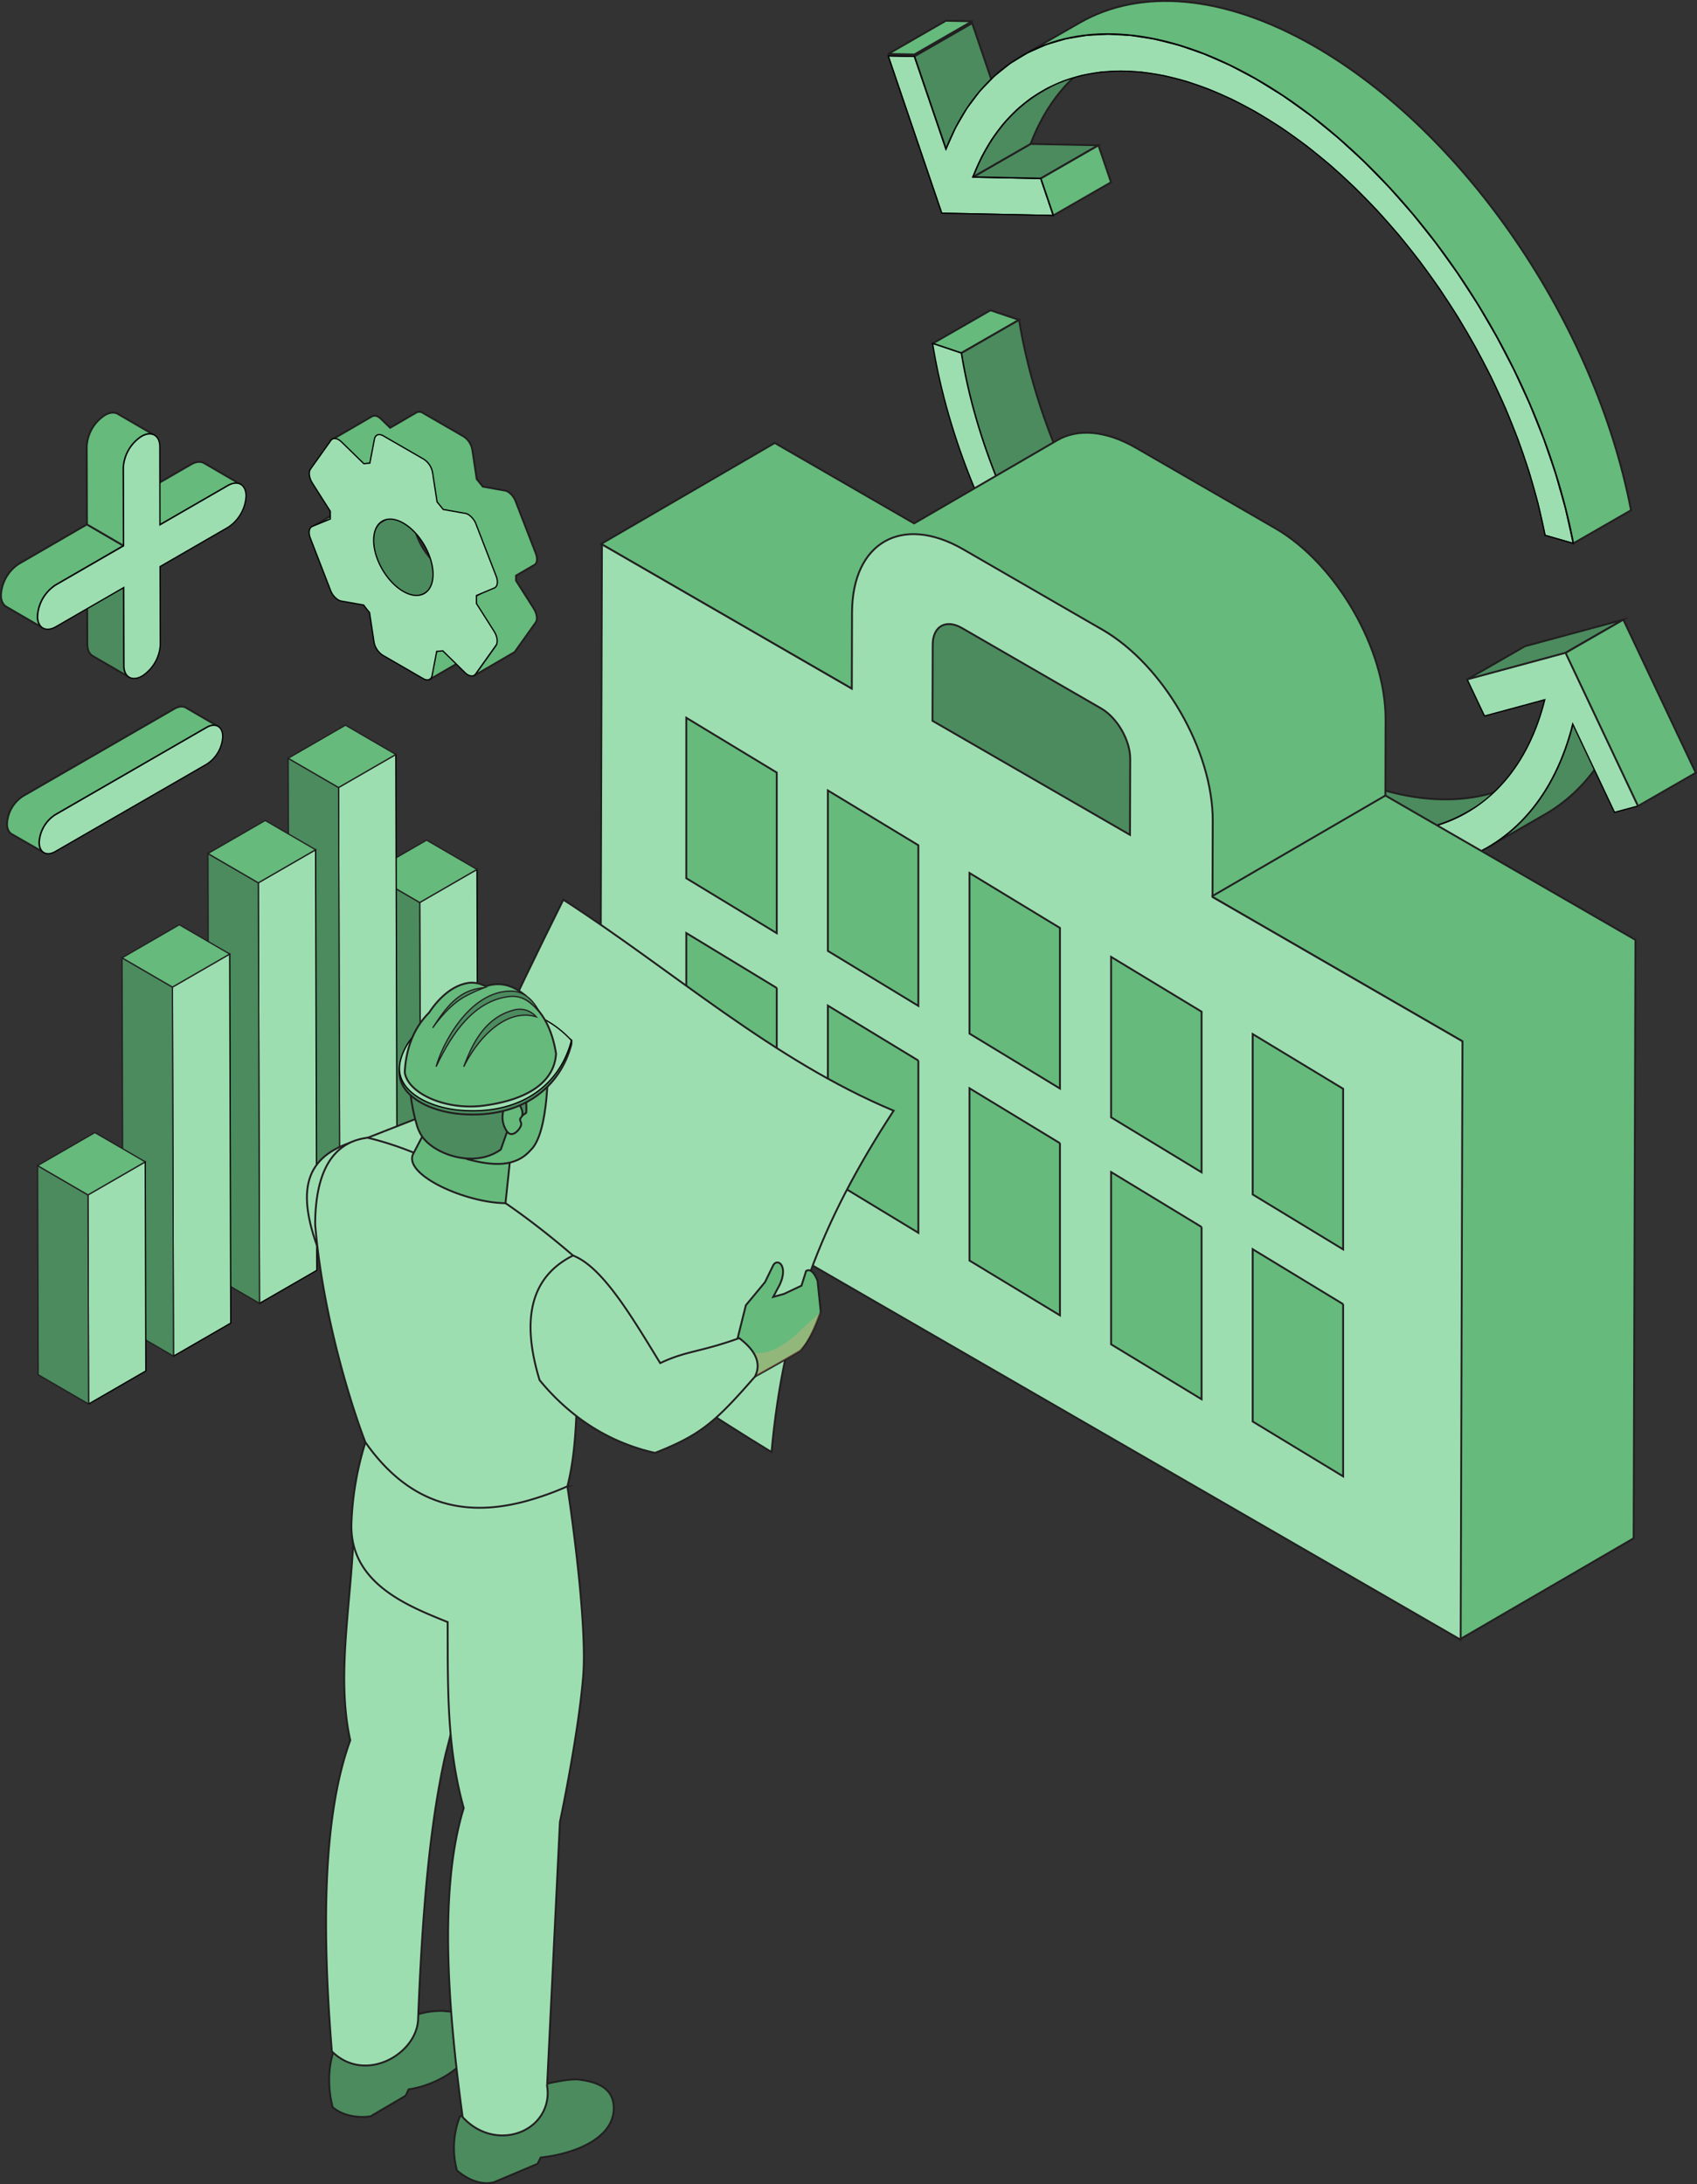<svg xmlns="http://www.w3.org/2000/svg" xmlns:xlink="http://www.w3.org/1999/xlink" viewBox="0 0 679.65 874.6"><rect x="0" y="0" width="679.65" height="874.6" fill="#333333" stroke="none"/><defs><style>.cls-1,.cls-6,.cls-9{fill:#9ddeb1;}.cls-1,.cls-8{stroke:#000;}.cls-1,.cls-10,.cls-11,.cls-12,.cls-13,.cls-3,.cls-4,.cls-5,.cls-8,.cls-9{stroke-miterlimit:10;}.cls-1,.cls-12,.cls-13,.cls-8{stroke-width:0.5px;}.cls-2{isolation:isolate;}.cls-10,.cls-3,.cls-8{fill:none;}.cls-3{stroke:#fff;}.cls-11,.cls-13,.cls-4{fill:#65ba7c;}.cls-11,.cls-12,.cls-13,.cls-4,.cls-5,.cls-9{stroke:#221f20;}.cls-10,.cls-11,.cls-4,.cls-5,.cls-9{stroke-width:0.75px;}.cls-12,.cls-5{fill:#4b8b5e;}.cls-7{clip-path:url(#clip-path);}.cls-10{stroke:#211f20;}.cls-11{fill-rule:evenodd;}.cls-14{fill:#fcaf75;mix-blend-mode:multiply;opacity:0.3;}</style><clipPath id="clip-path"><path class="cls-1" d="M502.85,31.56c60.5,34.56,112.83,111.05,127.24,186.06l-11.3-3.26C605.65,146,558,76.29,502.81,44.79c-51.27-29.28-96.29-18.26-113.2,26.14l27.19.56,5,14.8-44.65-.91-21.45-63,10.49.22,12.64,37.13C397.58,11.45,446.81-.45,502.85,31.56Z"/></clipPath></defs><g class="cls-2"><g id="Layer_1" data-name="Layer 1"><rect class="cls-3" x="-318.49" y="-124.94" width="1320" height="1163"/><polygon class="cls-4" points="373.55 137.55 396.69 124.25 408.1 128.1 384.96 141.4 373.55 137.55"/><path class="cls-5" d="M610.5,312.1l-23.14,13.3C565.38,338,535,336,502,317.19,445.36,284.82,396.13,210.9,385,141.4l23.14-13.3c11.16,69.5,60.4,143.42,117.07,175.79C558.13,322.72,588.52,324.74,610.5,312.1Z"/><path class="cls-5" d="M618.73,326.14l-23.13,13.3c16.32-9.38,28.42-26.14,34.31-49.53L653,276.61C647.15,300,635.06,316.76,618.73,326.14Z"/><path class="cls-1" d="M587.61,272.09,627,261.44l29,61.33-9.38,2.53-16.74-35.39c-14.58,57.95-67.28,75.16-127.92,40.52-62.18-35.51-116.2-116.64-128.44-192.88L385,141.4c11.17,69.5,60.4,143.42,117.07,175.79,55.32,31.59,103.37,15.87,116.62-37l-24.14,6.53Z"/><path class="cls-5" d="M587.76,272l23-13.22L650,248.18s0,0,0,0l-23,13.22-39.24,10.61S587.74,272,587.76,272Z"/><polygon class="cls-4" points="627.02 261.44 650.15 248.14 679.16 309.47 656.03 322.77 627.02 261.44"/><path class="cls-4" d="M355.83,21.55l23-13.25,10.38.22s0,0,0,.06l-23,13.24-10.38-.21A0,0,0,0,1,355.83,21.55Z"/><polygon class="cls-5" points="366.22 22.58 389.36 9.28 401.99 46.41 378.86 59.71 366.22 22.58"/><path class="cls-5" d="M389.61,70.93l23.14-13.3,27.11.55s0,0,0,0L416.8,71.48h0Z"/><polygon class="cls-4" points="416.8 71.49 439.93 58.19 444.97 72.99 421.83 86.3 416.8 71.49"/><path class="cls-5" d="M417.51,36.44l23.13-13.3c-12.22,7-21.85,18.63-27.89,34.49l-23.14,13.3C395.66,55.07,405.29,43.47,417.51,36.44Z"/><path class="cls-4" d="M526,18.26c-36.15-20.65-69.46-23-93.58-9.16L409.26,22.4c24.12-13.87,57.44-11.49,93.59,9.16,60.5,34.56,112.83,111.05,127.24,186.06l23.14-13.3C638.81,129.31,586.49,52.82,526,18.26Z"/><path class="cls-6" d="M502.85,31.56c60.5,34.56,112.83,111.05,127.24,186.06l-11.3-3.26C605.65,146,558,76.29,502.81,44.79c-51.27-29.28-96.29-18.26-113.2,26.14l27.19.56,5,14.8-44.65-.91-21.45-63,10.49.22,12.64,37.13C397.58,11.45,446.81-.45,502.85,31.56Z"/><g class="cls-7"><polyline class="cls-6" points="618.79 214.36 615.92 201.54 612.29 188.74 607.93 176.03 602.88 163.46 597.18 151.09 590.86 138.98 583.97 127.18 576.55 115.76 568.64 104.77 560.28 94.27 551.5 84.31 542.35 74.97 532.87 66.28 523.09 58.32 513.06 51.14 502.81 44.79 493.28 39.77 483.92 35.69 474.77 32.53 465.87 30.28 457.24 28.94 448.92 28.49 440.94 28.92 433.33 30.23 426.12 32.4 419.34 35.43 413.03 39.3 407.23 44 401.95 49.52 397.23 55.86 393.11 63 389.61 70.93 416.8 71.49 421.83 86.3 377.18 85.38 355.73 22.36 366.22 22.58 378.86 59.71 382.72 51.09 387.26 43.33 392.45 36.45 398.25 30.45 404.63 25.35 411.54 21.16 418.96 17.88 426.86 15.53 435.19 14.13 443.93 13.68 453.03 14.19 462.47 15.67 472.2 18.14 482.2 21.6 492.43 26.07 502.85 31.56 514.09 38.52 525.1 46.4 535.82 55.13 546.23 64.66 556.27 74.92 565.9 85.84 575.07 97.36 583.75 109.42 591.89 121.95 599.45 134.9 606.38 148.19 612.64 161.76 618.18 175.56 622.97 189.5 626.95 203.55 630.09 217.62 618.79 214.36"/><polyline class="cls-8" points="618.79 214.36 615.92 201.54 612.29 188.74 607.93 176.03 602.88 163.46 597.18 151.09 590.86 138.98 583.97 127.18 576.55 115.76 568.64 104.77 560.28 94.27 551.5 84.31 542.35 74.97 532.87 66.28 523.09 58.32 513.06 51.14 502.81 44.79 493.28 39.77 483.92 35.69 474.77 32.53 465.87 30.28 457.24 28.94 448.92 28.49 440.94 28.92 433.33 30.23 426.12 32.4 419.34 35.43 413.03 39.3 407.23 44 401.95 49.52 397.23 55.86 393.11 63 389.61 70.93 416.8 71.49 421.83 86.3 377.18 85.38 355.73 22.36 366.22 22.58 378.86 59.71 382.72 51.09 387.26 43.33 392.45 36.45 398.25 30.45 404.63 25.35 411.54 21.16 418.96 17.88 426.86 15.53 435.19 14.13 443.93 13.68 453.03 14.19 462.47 15.67 472.2 18.14 482.2 21.6 492.43 26.07 502.85 31.56 514.09 38.52 525.1 46.4 535.82 55.13 546.23 64.66 556.27 74.92 565.9 85.84 575.07 97.36 583.75 109.42 591.89 121.95 599.45 134.9 606.38 148.19 612.64 161.76 618.18 175.56 622.97 189.5 626.95 203.55 630.09 217.62 618.79 214.36"/></g><path class="cls-8" d="M502.85,31.56c60.5,34.56,112.83,111.05,127.24,186.06l-11.3-3.26C605.65,146,558,76.29,502.81,44.79c-51.27-29.28-96.29-18.26-113.2,26.14l27.19.56,5,14.8-44.65-.91-21.45-63,10.49.22,12.64,37.13C397.58,11.45,446.81-.45,502.85,31.56Z"/><path class="cls-4" d="M554.85,318.57l.08-30.46c.08-28.1-19.75-62.45-44.2-76.57L455,179.35c-12.31-7.11-23.47-7.76-31.54-3.07L366.1,209.6l-55.8-32.22-69.57,40.44L340.82,275.6l69.57-40.43L441.15,252c24.46,14.12,44.29,48.47,44.21,76.57h0L485.27,359l100.11,57.8-.68,239.65L654.28,616,655,376.37Z"/><path class="cls-9" d="M441.49,252.16c24.46,14.12,44.29,48.47,44.21,76.57l-.09,30.47L585.72,417,585,656.64l-344.65-199L241.07,218l100.08,57.78.09-30.46c.08-28.1,20-39.48,44.5-25.36Z"/><g class="cls-2"><path class="cls-5" d="M441,283.68c6.45,3.73,11.67,12.78,11.65,20.17l-.09,30.47-79.1-45.67.09-30.47c0-7.38,5.27-10.4,11.7-6.69Z"/></g><line class="cls-10" x1="554.85" y1="318.57" x2="485.27" y2="359"/><path class="cls-11" d="M274.86,287.43l36.23,21.94v64.32l-36.23-22V287.43Zm36.23,108.14v69l-36.23-21.94v-69l36.23,22Z"/><path class="cls-11" d="M331.57,316.54l36.23,21.94V402.8l-36.23-22V316.54ZM367.8,424.67v69L331.57,471.7v-69l36.23,22Z"/><path class="cls-11" d="M388.28,349.59l36.23,22v64.31l-36.23-22v-64.3Zm36.23,108.14v69l-36.23-21.94v-69l36.23,22Z"/><path class="cls-11" d="M445,383.18l36.23,21.94v64.32l-36.23-22V383.18Zm36.23,108.14v69L445,538.34v-69l36.23,22Z"/><path class="cls-11" d="M501.7,414.08,537.93,436v64.32l-36.23-22V414.08Zm36.23,108.13v69L501.7,569.24v-69l36.23,22Z"/><path class="cls-4" d="M9.18,318.81l60.67-35c1.77-1,3.38-1.13,4.55-.45l12.93,7.52c-1.16-.68-2.77-.58-4.55.44l-60.67,35a14.05,14.05,0,0,0-6.37,11c0,2,.72,3.43,1.87,4.09L4.67,334c-1.15-.67-1.86-2.09-1.86-4.1A14,14,0,0,1,9.18,318.81Z"/><path class="cls-1" d="M22.11,326.33a14.05,14.05,0,0,0-6.37,11c0,4.05,2.88,5.69,6.41,3.65l60.67-35a14,14,0,0,0,6.37-11c0-4.06-2.88-5.7-6.41-3.66Z"/><path class="cls-5" d="M49.56,235.27l.09,31.26c0,2.29.82,3.9,2.12,4.66l-14.7-8.54c-1.3-.76-2.11-2.37-2.11-4.66l-.09-31.26Z"/><path class="cls-4" d="M76.56,185.94c2-1.16,3.85-1.27,5.17-.5L96.42,194c-1.32-.77-3.15-.66-5.16.5L64.05,210.19l-14.7-8.54Z"/><path class="cls-4" d="M7.61,225.75,34.82,210l14.7,8.54L22.31,234.29a15.94,15.94,0,0,0-7.24,12.54c0,2.28.82,3.9,2.12,4.65l-14.7-8.54c-1.3-.76-2.11-2.37-2.11-4.65A15.93,15.93,0,0,1,7.61,225.75Z"/><path class="cls-4" d="M42,166.24c2-1.17,3.84-1.28,5.17-.51l14.69,8.54c-1.32-.77-3.15-.66-5.16.51a15.94,15.94,0,0,0-7.25,12.54l.09,31.26L34.82,210l-.09-31.26A15.93,15.93,0,0,1,42,166.24Z"/><path class="cls-1" d="M56.67,174.78a16,16,0,0,0-7.24,12.54l.09,31.26L22.31,234.29a15.94,15.94,0,0,0-7.24,12.54c0,4.6,3.28,6.46,7.29,4.15l27.21-15.71.08,31.26c0,4.62,3.28,6.47,7.3,4.15a16,16,0,0,0,7.24-12.54l-.09-31.26,27.2-15.71a15.93,15.93,0,0,0,7.24-12.53c0-4.62-3.28-6.47-7.28-4.16L64.05,210.19,64,178.93C64,174.32,60.68,172.46,56.67,174.78Z"/><polygon class="cls-1" points="168.1 361.4 168.45 485.03 191.38 471.79 191.03 348.16 168.1 361.4"/><polygon class="cls-12" points="168.1 361.4 147.92 349.67 148.27 473.3 168.45 485.03 168.1 361.4"/><polygon class="cls-13" points="191.03 348.16 170.85 336.43 147.92 349.67 168.1 361.4 191.03 348.16"/><polygon class="cls-1" points="135.6 315.36 136.13 504.18 159.07 490.94 158.53 302.12 135.6 315.36"/><polygon class="cls-12" points="135.6 315.36 115.41 303.64 115.95 492.45 136.13 504.18 135.6 315.36"/><polygon class="cls-13" points="158.53 302.12 138.35 290.39 115.41 303.64 135.6 315.36 158.53 302.12"/><polygon class="cls-1" points="103.46 353.52 103.94 521.93 126.88 508.69 126.4 340.28 103.46 353.52"/><polygon class="cls-12" points="103.46 353.52 83.28 341.79 83.76 510.2 103.94 521.93 103.46 353.52"/><polygon class="cls-13" points="126.4 340.28 106.22 328.55 83.28 341.79 103.46 353.52 126.4 340.28"/><polygon class="cls-1" points="69.06 395.28 69.48 543.06 92.42 529.82 92 382.04 69.06 395.28"/><polygon class="cls-12" points="69.06 395.28 48.88 383.56 49.3 531.34 69.48 543.06 69.06 395.28"/><polygon class="cls-13" points="92 382.04 71.81 370.31 48.88 383.56 69.06 395.28 92 382.04"/><polygon class="cls-1" points="35.24 478.5 35.48 562.23 58.41 548.98 58.17 465.26 35.24 478.5"/><polygon class="cls-12" points="35.24 478.5 15.06 466.77 15.29 550.5 35.48 562.23 35.24 478.5"/><polygon class="cls-13" points="58.17 465.26 37.99 453.53 15.06 466.77 35.24 478.5 58.17 465.26"/><path class="cls-5" d="M177.39,227.68c-6.59-3.8-11.87-13-11.85-20.52,0-3.76,1.33-6.4,3.46-7.64l-16.14,9.38c-2.14,1.24-3.45,3.88-3.46,7.64,0,7.53,5.26,16.72,11.85,20.53,3.29,1.9,6.29,2.07,8.45.81l16.14-9.38C183.68,229.76,180.69,229.59,177.39,227.68Z"/><path class="cls-4" d="M140.82,201.77l-16.15,9.38.21-.1,7.19-3,16.14-9.38L141,201.66Z"/><path class="cls-4" d="M174.63,261.07l-1.82,9.62a2.18,2.18,0,0,1-1,1.56L188,262.86a2.18,2.18,0,0,0,1-1.55l1.82-9.62Z"/><path class="cls-4" d="M206.67,232.5c0-.08,0-.47,0-2l7.36-4.28c1.15-.67,1.36-2.54.56-4.64l-8.08-20.86a7.88,7.88,0,0,0-3.09-3.83,3.62,3.62,0,0,0-1.17-.45l-8.89-1.58c-.78-1-1.57-2-2.43-3l-1.76-11.73a7.93,7.93,0,0,0-3.5-5.36l-16.25-9.39a2.54,2.54,0,0,0-2.55-.25l-10.61,6.17-3.53-3.43a5.5,5.5,0,0,0-1.16-.91,2.53,2.53,0,0,0-2.55-.24l-16.15,9.38a2.55,2.55,0,0,1,2.55.24,6.19,6.19,0,0,1,1.17.91l8.94,8.71a21.14,21.14,0,0,1,2.37-.24l12.13-7,9.5,5.48a8,8,0,0,1,3.5,5.36l1.76,11.73c.85,1,1.64,2,2.43,3l8.88,1.59a3.3,3.3,0,0,1,1.17.44,7.81,7.81,0,0,1,3.09,3.83L198.45,231a6.24,6.24,0,0,1,.46,2.85l-8.37,4.86c0,2.53,0,3.09,0,3.19l7.1,11.17c1.29,2.06,1.61,4.42.74,5.62l-8.17,11.47a1.86,1.86,0,0,1-.58.54l16.15-9.39a1.81,1.81,0,0,0,.58-.53l8.17-11.48c.86-1.19.55-3.56-.74-5.61Z"/><path class="cls-1" d="M197.89,252.82c1.29,2.06,1.61,4.43.74,5.62l-8.17,11.47c-.66.94-1.86,1-3.1.3a5.54,5.54,0,0,1-1.17-.91l-8.87-8.7a23.25,23.25,0,0,1-2.43.24l-1.83,9.62c-.32,1.75-1.8,2.3-3.52,1.31l-16.25-9.39a8,8,0,0,1-3.5-5.35L148,245.27c-.79-.9-1.58-1.89-2.36-3l-9-1.58a3.92,3.92,0,0,1-1.15-.45,7.8,7.8,0,0,1-3.11-3.86l-8.08-20.86c-.85-2.19-.53-4.18.8-4.73l7.18-2.94c0-.76,0-2.35,0-3.13l-7.17-11.27c-1.29-2.07-1.6-4.39-.74-5.62l8.17-11.48c.66-.9,1.86-1,3.1-.26a6.19,6.19,0,0,1,1.17.91l8.94,8.71a21.14,21.14,0,0,1,2.37-.24l1.85-9.65c.33-1.74,1.8-2.29,3.52-1.3l16.25,9.38a8,8,0,0,1,3.5,5.36L175.05,201c.86,1,1.65,2,2.43,3l8.89,1.59a3.5,3.5,0,0,1,1.17.44,7.81,7.81,0,0,1,3.09,3.83l8.08,20.86c.85,2.22.56,4.2-.77,4.75l-7.14,3v3.19Zm-36.39-16c6.56,3.78,11.91.73,11.93-6.8s-5.3-16.74-11.85-20.52-11.9-.77-11.93,6.8,5.27,16.71,11.85,20.52"/><path class="cls-9" d="M184,441.22l-36.78,14.4c-21,4.75-29.6,15.26-21,41.12,8.78,26.37,47.54,36.39,47.54,36.39l13.52-26.05Z"/><path class="cls-9" d="M225.61,360.28C205,401.68,185.45,443.33,168,486.2c46.72,32.43,92.4,65.61,141,95.29,4.8-53.24,19.81-92.16,48.9-136.72C309.45,424.53,269.37,388.51,225.61,360.28Z"/><path class="cls-4" d="M294.61,539.12l4.95,12.33.33.81,1.54-.5c1.13-.58,18.8-10.55,19.14-10.93,3.82-4.05,5.9-9.7,8.14-15.54l-1.27-12.37s-2-5.68-4.6-3.95L321,514.83l-7,3.31-4.33,1.2,2.54-4.74c3.54-7.36-.47-10.86-2.42-8.15l-3.42,7-7.65,9.23Z"/><path class="cls-14" d="M328.71,525.29l-9.13,8.39c-7.05,6.64-13.77,9.52-20,7.58v10.19l.33.81,1.54-.5c1.13-.58,18.8-10.55,19.14-10.93C325.69,534.24,327.31,528.9,328.71,525.29Z"/><path class="cls-5" d="M245.81,844.23c0-7.67-5.92-10.62-14.7-11.56-7.67,0-18,3.43-31.52,6.55l-15.45,8.44A34.54,34.54,0,0,0,183,869.13c4.34,3.76,9.85,6.07,14.94,4.7l17.35-7.34,1.25-2.51C230.39,862.48,245.81,856.2,245.81,844.23Z"/><path class="cls-5" d="M191.14,813.24c0-6.26-5.61-7.34-14-8-15.12,0-15.76,7.57-29.68,7.25l-13.67,8.3c-2.8,8-2.23,16.58-.59,23,4.14,3.61,10.46,4.41,15.21,3.7l14.05-8.27,1.2-2.54C176.87,834.73,191.14,824.93,191.14,813.24Z"/><path class="cls-9" d="M141.59,599.52,192,620.59a173.36,173.36,0,0,1-1,23.58c-3.18,23.22-12.54,58.3-12.54,58.3-6.76,29.84-9.46,66.86-11,105.9-.26,14-21.17,26.37-34.56,13.08-3.85-47.63-3.83-93.9,7.38-124.55-5.37-24.19-.3-51.19,1.21-79.07C140.11,617.28,143,600.12,141.59,599.52Z"/><path class="cls-9" d="M179.29,649.56c.06,27.84-.29,50.33,6.43,74.49-9.51,30.6-6.94,76.15-.43,123.73,8.22,9,19.93,9.09,27.24,3.73a16.48,16.48,0,0,0,6.58-16.15l5.14-105.74s7.41-35,9.3-58.23-6.31-76.2-6.31-76.2a96.18,96.18,0,0,1-13.51,2.65c-30,3.79-57.55-6.92-66.12-24.06-.44,1.25-.85,2.52-1.26,3.78a122.8,122.8,0,0,0-5.59,32.18C139.79,634.21,163.78,643.24,179.29,649.56Z"/><path class="cls-9" d="M233.81,506.55c-2.44,15.51-2.57,30.46-2.7,44.63-.08,5.39-.13,10.64-.3,15.82-.43,9.9-1.3,19.33-3.56,28.2A115.45,115.45,0,0,1,214.47,600c-25.9,8.17-49.45,4.17-68.14-22.46-4.3-11-16.9-48.46-20.11-87.26.08-17.77,5-32.7,21-34.68,27,6.48,54.41,23.21,82.26,47.15C230.94,504,232.37,505.29,233.81,506.55Z"/><path class="cls-4" d="M205,457.55l-2.55,24.26c-15.7-.11-40.26-11-37.17-19.34l8.25-15.84Z"/><path class="cls-4" d="M212.47,460.61c-6.23,7.09-15.62,6.14-25.19,3.61-14-6.46-24.05-16-22.67-34.22-1.11-13.21,4.87-27.05,27.4-26.33,14.33.45,26.54,5.66,27.4,21C219.41,424.65,220.17,453.56,212.47,460.61Z"/><path class="cls-5" d="M164.48,438.52a72.9,72.9,0,0,0,2.35,11.63,16.46,16.46,0,0,0,2.26,5c4.84,7,20.78,12.88,31.48,5.17l3.19-9s6.22-5.37,6.86-5.57-.44-12.11-.44-12.11c4.64-3.43,8-7.47,9.16-12.75,1.49-12-9.57-22.37-27.33-21.6-18,.77-26.35,12.11-28,23.77A93.29,93.29,0,0,0,164.48,438.52Z"/><path class="cls-4" d="M208.69,447.48c1.72-1.91-.92-6.36-2.85-7-2.69-.88-4.15,3-4.43,5.14A9.81,9.81,0,0,0,203,453c1.83,2.71,4.7,0,5.6-2.13C209.23,449.35,207.6,448.7,208.69,447.48Z"/><path class="cls-9" d="M213.7,543.13a90.59,90.59,0,0,0,2.41,9.53A90.07,90.07,0,0,0,230.79,567a79.7,79.7,0,0,0,31.56,14.8c18.43-7.23,24.25-12.5,40-30.53,2.41-4.8,1-9.88-6.29-15.42-15.69,5.66-21.1,5-31.65,10-11.54-18.83-23.13-38.53-34.91-43.07C214.62,510.21,210,524.07,213.7,543.13Z"/><path class="cls-5" d="M228.85,418.14c-4.52,17.56-20.06,29.77-44,28-13.47-1-26.71-8.05-24.67-19,2.14-11.47,16-23.5,31.69-22.24l19,1.78c8.28,2.8,18,9.94,18,9.94Z"/><path class="cls-1" d="M228.85,416.65c-4.52,17.56-20.06,29.77-44,28-13.47-1-26.71-8.06-24.67-19,2.14-11.48,16-23.51,31.69-22.24l19,1.78A40.93,40.93,0,0,1,228.85,416.65Z"/><path class="cls-4" d="M208,398.71l2-.41c-3.06-2.34-6.74-4.51-11.68-4.13a16.8,16.8,0,0,0-3.89.79,11.37,11.37,0,0,0-6.49-1.41c-7.44,1-13,7.24-16.11,12-5.8,5.72-9.25,13.88-9.72,23.86,1.13,8.27,16.19,15.39,31.69,13.32,16.65-2.21,28.18-8.88,28.9-20.81C221.34,413.37,217.63,403.26,208,398.71Z"/><path class="cls-12" d="M214.73,407.17c-11.1-3.41-22.51,6.95-29,20,2.57-6.62,7.21-19.18,19.66-22.59A8.71,8.71,0,0,1,214.73,407.17Z"/><path class="cls-12" d="M194,395.52c-10,.73-15.14,7.47-20.69,16.09,0,0,5.57-8.35,12.37-12.26A58.87,58.87,0,0,1,194,395.52Z"/><path class="cls-12" d="M215.86,404.93c-2.71-5.13-6.54-8.06-11.2-8.06-16.72,0-27.55,21.25-30,30.28,6.52-13.84,15.45-26.48,29.33-28.1C208.56,398.51,212.33,400.8,215.86,404.93Z"/></g></g></svg>